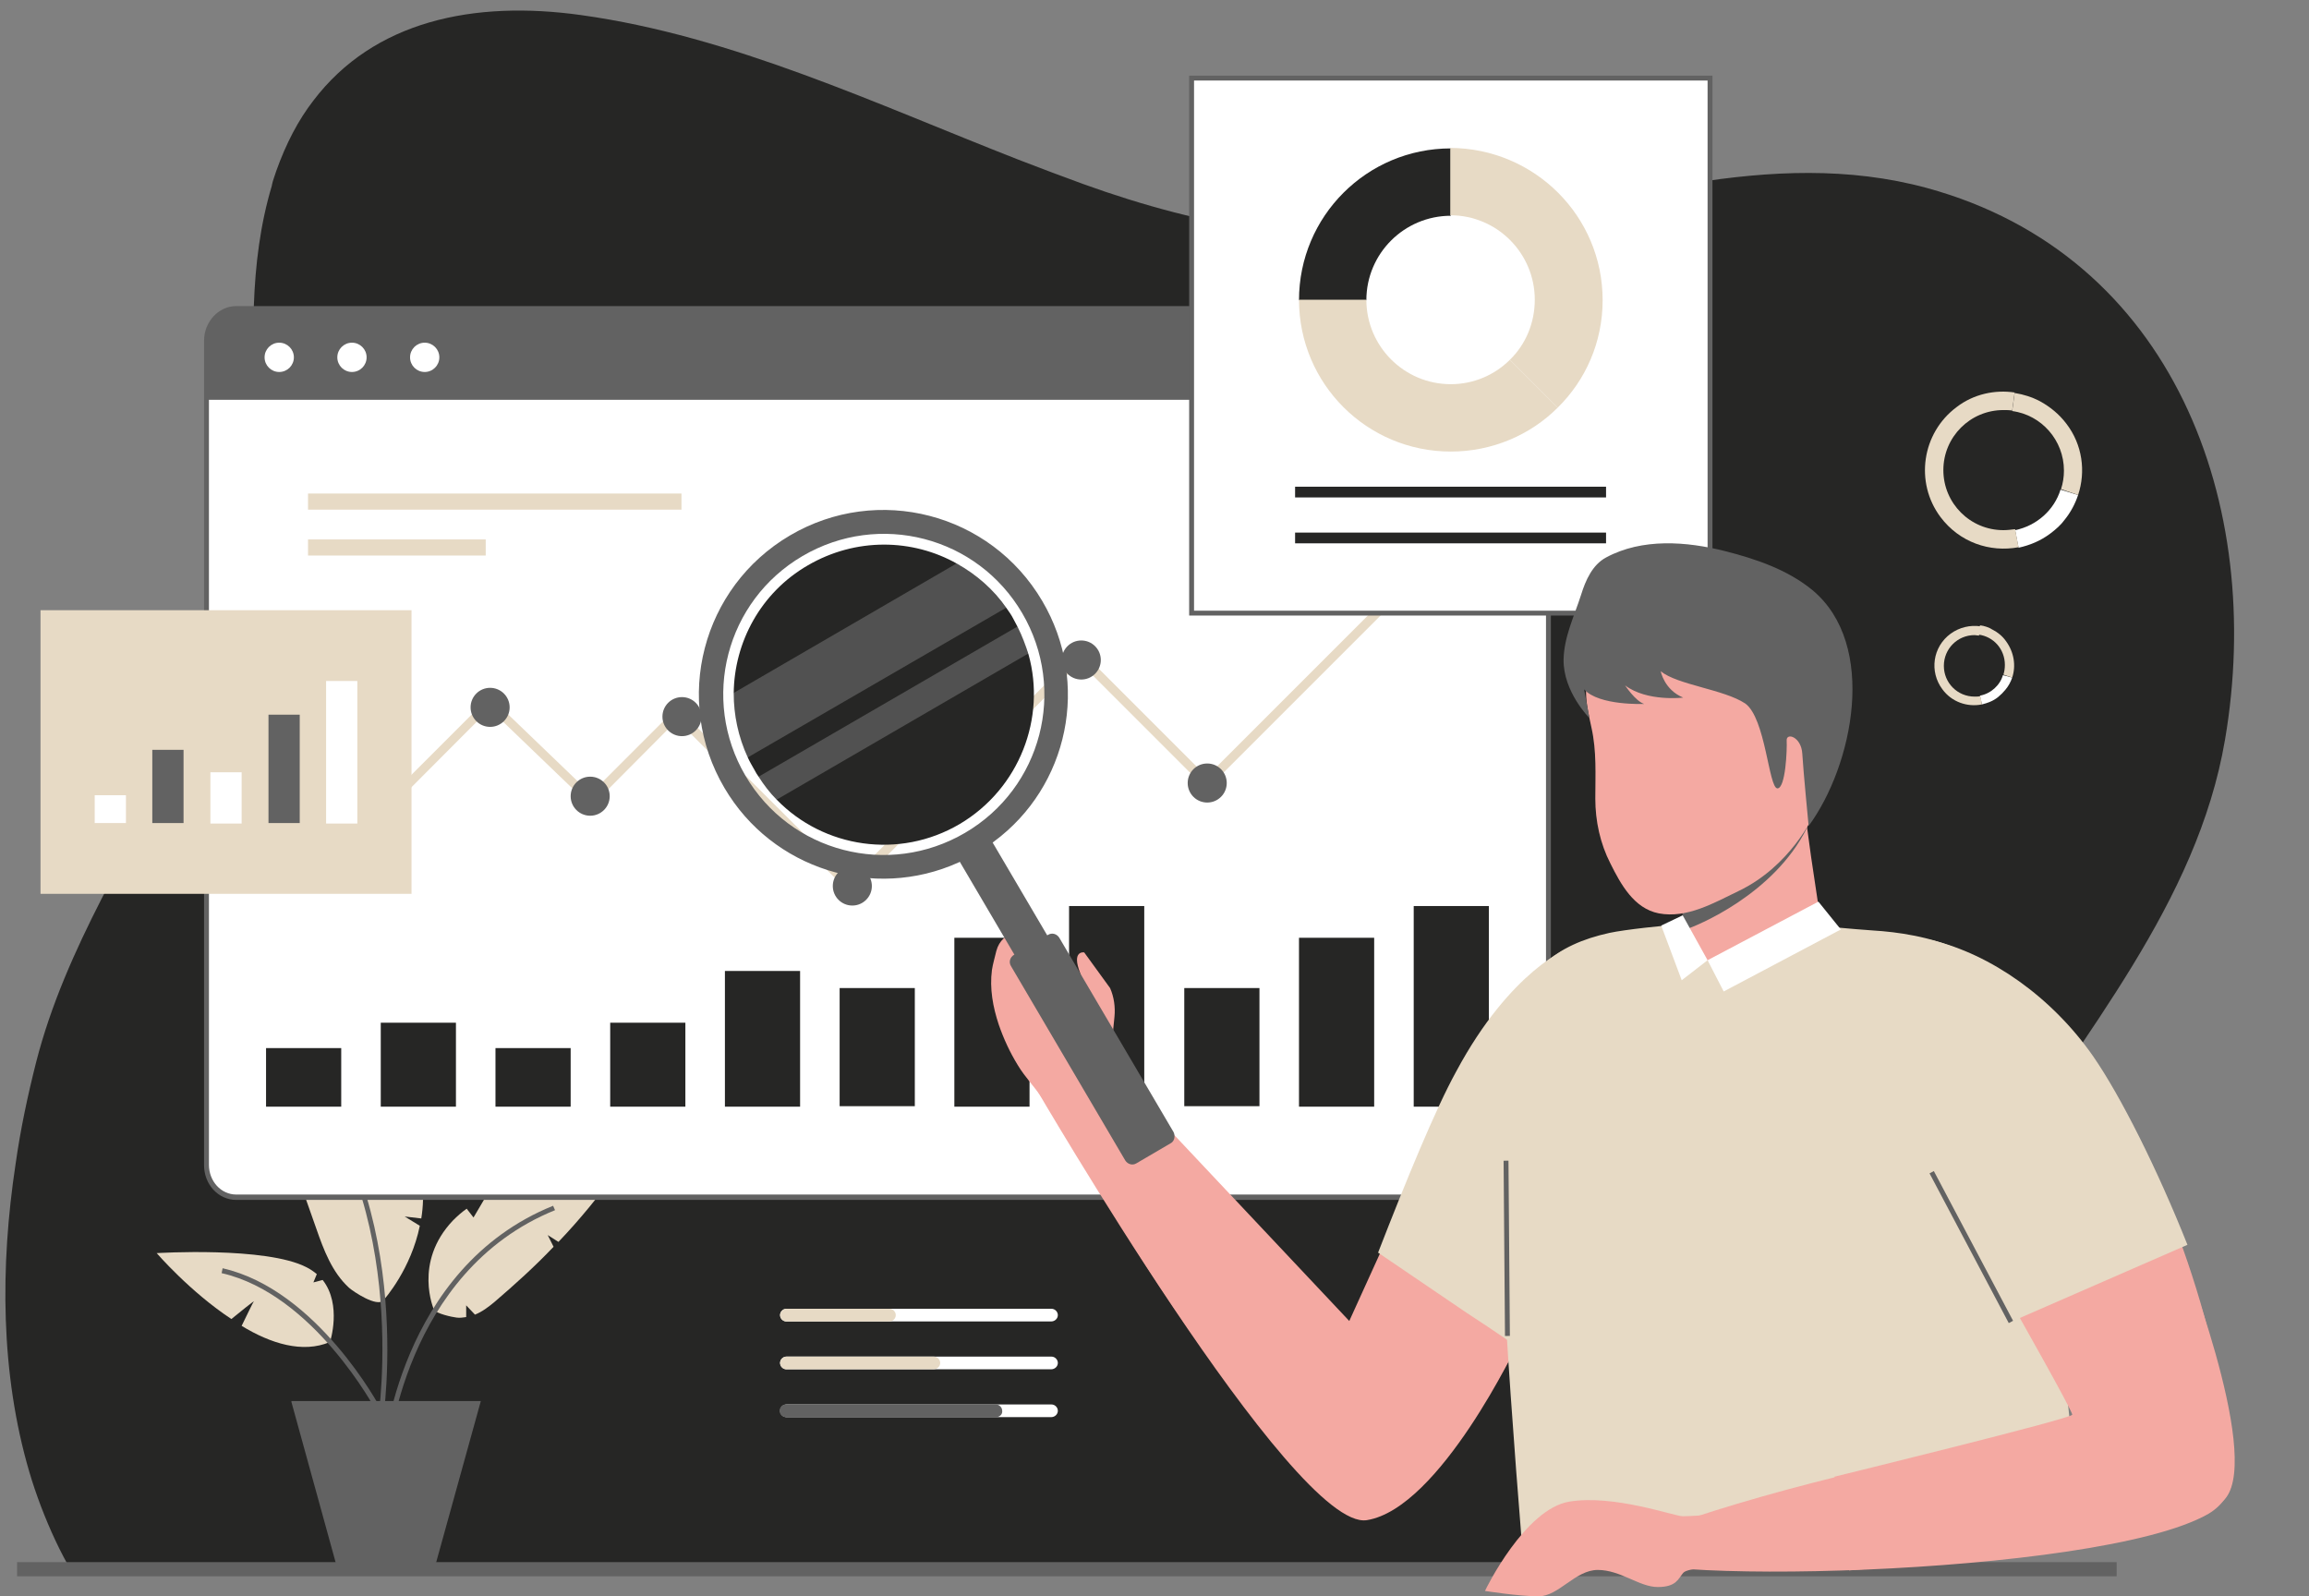 <?xml version="1.0" encoding="UTF-8" standalone="no"?><svg xmlns="http://www.w3.org/2000/svg" xmlns:xlink="http://www.w3.org/1999/xlink" fill="#000000" height="327" preserveAspectRatio="xMidYMid meet" version="1" viewBox="36.9 92.4 473.0 327.0" width="473" zoomAndPan="magnify"><rect x="36.9" y="92.4" width="473.0" height="327.0" fill="#808080" stroke="none"/><g><g><g><g><g id="change1_9"><path d="M42.9,393.9c0.7,2.4,1.5,4.7,2.4,7.1c1.8,4.7,3.9,9.3,6.5,13.7H425c-0.2-4.6-0.4-9.2-0.4-13.7v-0.2 c0-2.3,0-4.6,0.1-6.9c1.2-22.3,9.4-42.3,21.3-61.5c17.4-28.1,41-54.9,46.7-88.5c8.2-48.1-10.5-99.2-61.1-113 c-32.1-8.7-64.6,3.3-96.2,8.6c-25.8,4.3-52.3-0.6-76.6-9.4c-4.4-1.6-8.9-3.3-13.3-5c-29.4-11.5-58.6-25.3-89.5-29.6 c-22.1-3.1-42.5,1.2-54.9,17.5c0,0,0,0,0,0c-3.1,4-5.6,8.8-7.6,14.4c-0.3,1-0.7,1.9-0.9,2.9c0,0,0,0,0,0.1 c-2.4,8-3.4,16.2-3.7,24.6c-0.6,16.6,1.4,33.7-1,49.9c-2.1,14-7.2,26.9-13.3,39.4c-10.6,21.7-24.3,42.2-30.3,65.7 c-1.7,6.7-3.2,13.7-4.2,20.8C36.9,351.9,37,373.8,42.9,393.9z" fill="#262625"/></g></g><g><g><g id="change2_10"><path d="M123.2,342l-3.4-0.4l3.1,1.9c-1.8,8.8-7.1,14.9-7.5,15.3c0,0,0,0,0,0c-1.3,1.4-6.1-1.8-7-2.6 c-3.5-3.2-5.2-7.8-6.7-12.1c-1.9-5.3-3.6-10.6-5.9-15.8c-1.8-4.1-3.8-8.1-5.7-12.2l1.7-5l-4.2-0.4c-0.4-0.9-0.8-1.8-1.2-2.7 c-1.7-4-3.4-8.1-4.9-12.2c0.8,0.3,20.5,7.7,32.5,20.1l-1.6,2.5l4.6,0.9c1.5,1.9,2.8,3.9,3.8,6 C123.6,331.3,124,337.1,123.2,342z" fill="#e7dac5"/></g><g id="change2_11"><path d="M164.6,330.6c-0.4,0.5-0.8,1-1.2,1.5c-3.7,5.2-7.7,10.1-12.1,14.7l-2.2-1.4c0,0,0.7,1.4,1.2,2.4 c-3.8,4-7.9,7.7-12.1,11.3c-1.2,1-2.5,2-4,2.6l-1.8-1.9c0,0,0,1.4,0,2.4c-0.7,0.1-1.3,0.2-2,0.1c-0.9-0.1-4.1-0.8-4.6-1.6l0,0 c0,0-4.3-9.7,3.9-18.3c0.9-0.9,1.8-1.7,2.8-2.4l1.4,1.8l2.3-3.9c2.2-1,4.5-1.9,6.7-2.6c4.9-1.6,10.1-2.8,15.2-3.7 C160.5,331.2,162.5,330.9,164.6,330.6z" fill="#e7dac5"/></g><g id="change2_9"><path d="M104.5,367.3L104.5,367.3c-5.6,2.4-12.2,0.3-18.1-3.3c0.8-1.6,2.3-4.8,2.5-5c0.1-0.2-2.9,2.2-4.6,3.6 C75.8,357,69,349.1,69,349.1s22.4-1.4,30.7,2.9c0.8,0.4,1.5,0.9,2.1,1.4l-0.7,1.7l1.9-0.5C107,359.7,104.5,367.3,104.5,367.3z" fill="#e7dac5"/></g><g><g id="change3_6"><path d="M115.3,383.7l-1-0.2c0.1-0.5,7.4-48.3-20.4-75l0.7-0.7C122.8,334.9,115.4,383.3,115.3,383.7z" fill="#626262"/></g><g id="change3_25"><path d="M116.4,390.6l-1-0.1c0-0.4,3.1-38.3,34.8-51.1l0.4,0.9C119.5,352.9,116.4,390.2,116.4,390.6z" fill="#626262"/></g><g id="change3_1"><path d="M113.9,381.3c-0.1-0.2-12.7-23.8-31.6-28.1l0.2-1c19.4,4.4,32.2,28.4,32.3,28.6L113.9,381.3z" fill="#626262"/></g></g><g id="change3_18"><path d="M135.4,379.4l-9.5,34.3H106l-9.4-34.1c0-0.1,0-0.1,0-0.1l0-0.1H135.4z" fill="#626262"/></g></g></g><g><g><g><g><g><g><g id="change4_1"><path d="M354.1,162.2v168.8c0,3.7-2.7,6.6-6.1,6.6H85.3c-3.4,0-6.1-3-6.1-6.6V162.2c0-3.7,2.7-6.6,6.1-6.6 H348C351.4,155.6,354.1,158.6,354.1,162.2z" fill="#ffffff"/></g><g id="change3_13"><path d="M348,338.2H85.3c-3.7,0-6.6-3.2-6.6-7.1V162.2c0-3.9,3-7.1,6.6-7.1H348c3.6,0,6.6,3.2,6.6,7.1 v168.8C354.6,335,351.7,338.2,348,338.2z M85.3,156.1c-3.1,0-5.6,2.7-5.6,6.1v168.8c0,3.4,2.5,6.1,5.6,6.1H348 c3.1,0,5.6-2.8,5.6-6.1V162.2c0-3.4-2.5-6.1-5.6-6.1H85.3z" fill="#626262"/></g></g><g id="change3_4"><path d="M354.1,162.2v12.1h-275v-12.1c0-3.7,2.7-6.6,6.1-6.6H348C351.4,155.6,354.1,158.6,354.1,162.2z" fill="#626262"/></g></g></g></g><g><g id="change4_15"><circle cx="94.1" cy="165.6" fill="#ffffff" r="3"/></g><g id="change4_16"><circle cx="109" cy="165.6" fill="#ffffff" r="3"/></g><g id="change4_11"><circle cx="123.9" cy="165.6" fill="#ffffff" r="3"/></g></g></g><g><g id="change2_18"><path d="M211 275.3L175.6 239.9 158 257.6 137.2 237.6 104.2 270.7 102.9 269.4 137.2 235.1 157.9 255 175.6 237.3 211 272.6 258.1 225.5 284.1 251.5 327.6 208 328.9 209.3 284.1 254.1 258.1 228.1z" fill="#e7dac5"/></g><g id="change3_14"><circle cx="328.9" cy="207.2" fill="#626262" r="4"/></g><g id="change3_5"><circle cx="284.2" cy="252.8" fill="#626262" r="4"/></g><g id="change3_10"><circle cx="258.4" cy="227.6" fill="#626262" r="4"/></g><g id="change3_17"><circle cx="211.5" cy="273.9" fill="#626262" r="4"/></g><g id="change3_23"><circle cx="176.6" cy="239.2" fill="#626262" r="4"/></g><g id="change3_21"><circle cx="137.3" cy="237.3" fill="#626262" r="4"/></g><g id="change3_19"><circle cx="104.4" cy="270" fill="#626262" r="4"/></g><g id="change3_16"><circle cx="157.8" cy="255.5" fill="#626262" r="4"/></g></g><g><g id="change1_5"><path d="M138.4 307.1H153.8V319.1H138.4z" fill="#262625"/></g><g id="change1_15"><path d="M161.9 301.9H177.3V319.1H161.9z" fill="#262625"/></g><g id="change1_1"><path d="M91.4 307.1H106.8V319.1H91.4z" fill="#262625"/></g><g id="change1_6"><path d="M114.9 301.9H130.3V319.1H114.9z" fill="#262625"/></g><g id="change1_16"><path d="M185.4 291.3H200.8V319.1H185.4z" fill="#262625"/></g><g id="change1_13"><path d="M208.9 294.8H224.3V319H208.9z" fill="#262625"/></g><g id="change1_4"><path d="M232.4 284.5H247.8V319.1H232.4z" fill="#262625"/></g><g id="change1_2"><path d="M255.9 278H271.3V319.1H255.9z" fill="#262625"/></g><g id="change1_10"><path d="M279.5 294.8H294.9V319H279.5z" fill="#262625"/></g><g id="change1_12"><path d="M303 284.5H318.4V319.1H303z" fill="#262625"/></g><g id="change1_3"><path d="M326.5 278H341.9V319.1H326.5z" fill="#262625"/></g></g><g><g id="change2_4"><path d="M100 193.5H176.5V196.8H100z" fill="#e7dac5"/></g><g id="change2_5"><path d="M100 202.9H136.4V206.2H100z" fill="#e7dac5"/></g></g></g><g><g><g id="change4_10"><path d="M281 108.4H387.2V218.1H281z" fill="#ffffff"/></g><g id="change3_7"><path d="M387.7,218.5H280.5V107.9h107.2V218.5z M281.5,217.5h105.2V108.9H281.5V217.5z" fill="#626262"/></g></g><g><g id="change1_11"><path d="M334.1,122.8v13.8c-9.5,0-17.3,7.7-17.3,17.3H303C303,136.7,316.9,122.8,334.1,122.8z" fill="#262625"/></g><g id="change2_6"><path d="M356,175.9c-5.6,5.6-13.4,9-21.9,9c-17.2,0-31.1-13.9-31.1-31.1h13.8c0,9.5,7.7,17.3,17.3,17.3 c4.7,0,9-1.9,12.1-5L356,175.9z" fill="#e7dac5"/></g><g id="change2_8"><path d="M365.2,153.9c0,8.6-3.5,16.4-9.2,22l-9.8-9.8c3.2-3.1,5.1-7.5,5.1-12.3c0-9.5-7.7-17.3-17.3-17.3 v-13.8C351.3,122.8,365.2,136.7,365.2,153.9z" fill="#e7dac5"/></g></g><g><g id="change1_14"><path d="M302.2 192.1H365.9V194.3H302.2z" fill="#262625"/></g><g id="change1_8"><path d="M302.2 201.5H365.9V203.7H302.2z" fill="#262625"/></g></g></g><g><g id="change3_2"><path d="M40.4 412.4H470.5V415.3H40.4z" fill="#626262"/></g></g><g><g id="change2_12"><path d="M45.2 217.4H121.2V275.5H45.2z" fill="#e7dac5"/></g><g><g><g><g id="change4_13"><path d="M80 250.6H86.4V261.1H80z" fill="#ffffff"/></g></g><g><g id="change3_22"><path d="M91.9 238.8H98.3V261H91.9z" fill="#626262"/></g></g><g><g id="change4_5"><path d="M56.3 255.3H62.7V261H56.3z" fill="#ffffff"/></g></g><g><g id="change3_11"><path d="M68.1 246H74.5V261H68.1z" fill="#626262"/></g></g><g><g id="change4_17"><path d="M103.7 231.9H110.1V261.1H103.7z" fill="#ffffff"/></g></g></g></g></g><g><g><g id="change4_3"><path d="M252.2,363.1H198c-0.7,0-1.3-0.6-1.3-1.3l0,0c0-0.7,0.6-1.3,1.3-1.3h54.3c0.7,0,1.3,0.6,1.3,1.3l0,0 C253.6,362.5,253,363.1,252.2,363.1z" fill="#ffffff"/></g><g id="change2_17"><path d="M219.1,363.1H198c-0.7,0-1.3-0.6-1.3-1.3l0,0c0-0.7,0.6-1.3,1.3-1.3h21.1c0.7,0,1.3,0.6,1.3,1.3l0,0 C220.4,362.5,219.8,363.1,219.1,363.1z" fill="#e7dac5"/></g></g><g><g id="change4_6"><path d="M252.2,372.9H198c-0.7,0-1.3-0.6-1.3-1.3l0,0c0-0.7,0.6-1.3,1.3-1.3h54.3c0.7,0,1.3,0.6,1.3,1.3l0,0 C253.6,372.3,253,372.9,252.2,372.9z" fill="#ffffff"/></g><g id="change2_13"><path d="M228.1,372.9H198c-0.7,0-1.3-0.6-1.3-1.3l0,0c0-0.7,0.6-1.3,1.3-1.3h30.2c0.7,0,1.3,0.6,1.3,1.3l0,0 C229.5,372.3,228.9,372.9,228.1,372.9z" fill="#e7dac5"/></g></g><g><g id="change4_7"><path d="M252.2,382.7H198c-0.7,0-1.3-0.6-1.3-1.3l0,0c0-0.7,0.6-1.3,1.3-1.3h54.3c0.7,0,1.3,0.6,1.3,1.3l0,0 C253.6,382.1,253,382.7,252.2,382.7z" fill="#ffffff"/></g><g id="change3_12"><path d="M240.9,382.7h-43c-0.7,0-1.3-0.6-1.3-1.3l0,0c0-0.7,0.6-1.3,1.3-1.3h43c0.7,0,1.3,0.6,1.3,1.3l0,0 C242.3,382.1,241.7,382.7,240.9,382.7z" fill="#626262"/></g></g></g><g><g><g><g><g><g><g id="change4_12"><path d="M462.6,193.8c-0.6,1.8-1.5,3.5-2.7,5c-0.8,1.1-1.8,2-3,2.9c-2,1.5-4.2,2.4-6.5,2.9l-0.7-3.6 c4.4-0.9,8-4.1,9.3-8.3L462.6,193.8z" fill="#ffffff"/></g><g id="change2_15"><path d="M462.6,193.8l-3.5-1.2c0.4-1.2,0.6-2.5,0.6-3.8c0-6.2-4.6-11.4-10.6-12.2l0.5-3.7 c1.8,0.3,3.5,0.8,5.2,1.7c2,1.1,3.9,2.6,5.4,4.6C463.5,183.5,464.2,189,462.6,193.8z" fill="#e7dac5"/></g><g id="change2_7"><path d="M450.4,204.5c-5.9,1.1-12.1-1-16-6.2c-5.3-7.1-3.8-17.2,3.3-22.5c3.5-2.7,7.9-3.6,11.9-3l-0.5,3.7 c-0.6-0.1-1.2-0.1-1.8-0.1c-6.8,0-12.3,5.5-12.3,12.3c0,6.8,5.5,12.3,12.3,12.3c0.8,0,1.6-0.1,2.4-0.2L450.4,204.5z" fill="#e7dac5"/></g></g></g></g></g></g></g><g><g><g><g><g><g><g id="change4_4"><path d="M449.1,231.2c-0.3,0.9-0.8,1.8-1.4,2.5c-0.4,0.5-0.9,1-1.5,1.5c-1,0.8-2.1,1.2-3.3,1.5l-0.4-1.8 c2.2-0.4,4.1-2.1,4.7-4.2L449.1,231.2z" fill="#ffffff"/></g><g id="change2_16"><path d="M449.1,231.2l-1.8-0.6c0.2-0.6,0.3-1.3,0.3-2c0-3.2-2.3-5.8-5.4-6.2l0.3-1.9 c0.9,0.1,1.8,0.4,2.6,0.9c1,0.5,2,1.3,2.7,2.3C449.5,226,449.9,228.8,449.1,231.2z" fill="#e7dac5"/></g><g id="change2_14"><path d="M442.9,236.7c-3,0.6-6.2-0.5-8.1-3.1c-2.7-3.6-2-8.7,1.7-11.4c1.8-1.3,4-1.8,6.1-1.5l-0.3,1.9 c-0.3,0-0.6-0.1-0.9-0.1c-3.5,0-6.3,2.8-6.3,6.3c0,3.5,2.8,6.3,6.3,6.3c0.4,0,0.8,0,1.2-0.1L442.9,236.7z" fill="#e7dac5"/></g></g></g></g></g></g></g><g><g id="change5_5"><path d="M356.7,290.7c-21,0.8-58.5,108.7-43.9,110.8C332.6,415.2,390.8,296.2,356.7,290.7z" fill="#f4a9a2"/></g><g><g><g id="change5_3"><path d="M321.8,401.2c-2.9,1.6-6.6,1.3-9.5-0.4c-22.7-13.4-74-100.3-66.4-101.4 C250.5,296.7,344,389,321.8,401.2z" fill="#f4a9a2"/></g></g></g><g id="change5_1"><path d="M263.7,310.3l49.6,52.7l7-15.4l27.6,19.8c0,0-16,34-31,36.4c-15,2.4-68-88.8-68-88.8L263.7,310.3z" fill="#f4a9a2"/></g><g><g id="change5_8"><path d="M262,312.1c0,0,1.7,1,1.7,1l0.7-4.5l0,0l0.8-7.9c0.2-2-0.1-4.1-0.9-5.9l-5.3-7.3c0,0-2.7-0.5-0.8,4.3 c0.5,1.2,0.1,3.3-0.3,5l-2.5-4.4c0,0-5.8-9.8-5.8-9.8c-0.9-1.3-3.5-0.1-4.5,0.4c-2.1,1-3.5,2-4.1,4.2 c-0.3,1.3-0.7,2.6-0.9,3.9c-0.5,3.8,0.2,7.6,1.4,11.2c1,2.9,2.3,5.7,3.9,8.3c1.5,2.5,3.5,4.5,5.1,6.9c1.9-1,3.8-1.8,5.8-2.8 c1.3-0.6,2.6-1.2,3.9-1.9C260.5,312.8,261.9,312,262,312.1z" fill="#f4a9a2"/></g></g><g><g><g id="change1_7"><path d="M233.5,261.2c-12.4,7.3-27.9,4.9-37.5-5c-1.4-1.4-2.6-3-3.7-4.7c-0.3-0.4-0.6-0.9-0.8-1.3 c-0.5-0.9-1-1.7-1.4-2.6c-2-4.3-2.9-8.8-2.9-13.2c0.1-10.4,5.5-20.6,15.2-26.2c9.8-5.7,21.4-5.5,30.6-0.3 c3.9,2.2,7.4,5.2,10.1,9.1c0.5,0.7,1,1.4,1.4,2.2c0.3,0.6,0.6,1.1,0.9,1.7c0.9,1.8,1.6,3.7,2.2,5.6 C251.2,239.4,245.8,253.9,233.5,261.2z" fill="#262625"/></g><g><g id="change3_26"><path d="M250.4,215.5c-10.6-18-33.7-24-51.7-13.4c-18,10.6-24,33.7-13.4,51.7c9.8,16.7,30.6,23.1,47.9,15.3 c1.3-0.6,2.5-1.2,3.8-1.9c1.2-0.7,2.4-1.5,3.5-2.4C255.8,253.5,260.3,232.3,250.4,215.5z M189.6,251.3 c-9.2-15.7-4-35.8,11.7-45c15.7-9.2,35.8-4,45,11.7c9.2,15.7,4,35.8-11.7,45C218.9,272.2,198.8,267,189.6,251.3z" fill="#626262"/></g></g><g id="change3_3"><path d="M245.4 263.1H253.2V313.1H245.4z" fill="#626262" transform="rotate(-30.458 249.327 288.08)"/></g><g id="change3_9"><path d="M276.7,326.6l-7,4.1c-0.8,0.5-1.8,0.2-2.3-0.6l-23.4-39.8c-0.5-0.8-0.2-1.8,0.6-2.3l7-4.1 c0.8-0.5,1.8-0.2,2.3,0.6l23.4,39.8C277.7,325.1,277.5,326.2,276.7,326.6z" fill="#626262"/></g></g><g id="change4_14" opacity="0.2"><path d="M243,216.9l-53,30.7c-2-4.3-2.9-8.8-2.9-13.2l45.8-26.6C236.9,210,240.3,213.1,243,216.9z" fill="#ffffff"/></g><g id="change4_9" opacity="0.2"><path d="M247.5,226.3L196,256.2c-1.4-1.4-2.6-3-3.7-4.7l53.1-30.8C246.3,222.6,247,224.4,247.5,226.3z" fill="#ffffff"/></g></g><g id="change2_3"><path d="M358.4,286.5l-0.2,26.5l-0.4,52.3c0,0-0.4,0.7-1.2,1.9c-0.2,0.3-0.4,0.6-0.6,1c-0.7,1.1-1.5,2.4-2.5,4 l-11.8-8l-4.4-2.9L319.2,349c5.8-14.9,11.7-29.3,16-37.1C346.4,291,358.4,286.5,358.4,286.5z" fill="#e7dac5"/></g><g><g id="change5_10"><path d="M411.2 290L393.9 303 381.6 292 381.6 275.4 406.2 256.2 406.7 259.1 407.9 267.9z" fill="#f4a9a2"/></g><g id="change3_8"><path d="M407,262.1c-6.7,13.4-22.3,20-25.4,20.9v-3.5l22.9-20.3c0,0,0.9-0.1,2.1-0.1L407,262.1z" fill="#626262"/></g><g><g id="change5_4"><path d="M408.3,259.6c0,0-4.6,10.2-15.2,15.3c-5,2.4-10.6,5.7-16.4,4.6c-5.1-1-7.8-6-9.9-10.2 c-2.1-4.1-3.1-8.7-3.1-13.3c0-4.9,0.3-9.7-0.8-14.6c-0.8-3.8-2.1-8.6,0.2-12.2c3-4.6,26.2-10.4,26.2-10.4l13.7,7.5l10.3,6.8 L408.3,259.6z" fill="#f4a9a2"/></g><g id="change3_15"><path d="M377.1,229.9c0,0,0.7,3.8,4.6,5.4c0,0-7.4,0.9-11.9-2.5c0,0,2.1,3.2,3.9,3.8c0,0-9.3,0.4-12.3-3 l1.1,5.9c0,0-5.4-5.4-5.3-12c0.1-4.7,2.2-8.9,3.6-13.3c0.9-2.9,2.3-6.1,5.1-7.6c7.4-4,16.5-3.3,24.4-1.3 c6.3,1.6,12.8,3.8,17.9,8c13.4,11.2,8.3,35.9-0.8,48.3c0,0-1.1-11.3-1.3-14.8c-0.2-3.5-3.3-4.4-3.2-2.7 c0.1,1.7-0.2,9.8-1.9,9.8c-1.8-0.1-2.4-14.4-6.6-17.4C390,233.6,380.5,232.7,377.1,229.9z" fill="#626262"/></g></g></g><g id="change2_1"><path d="M463.5,407.8H348.6c-2.9-35.8-6.8-91.6-3.6-103.2c3.6-13.3,10.7-18.7,21.6-21.1c3.3-0.7,11-1.5,15-1.8 c3.4,18.3,28.5,0.4,28.5,0.4s6,0.6,10.4,0.9c10.2,0.6,27.7,3.9,31.2,19.1c1.7,7.3,3.7,26.4,5.9,48c1.2,12.2,2.4,25.2,3.7,37.3 C462.1,394.5,462.8,401.5,463.5,407.8z" fill="#e7dac5"/></g><g id="change4_2"><path d="M381.6 279.9L386.7 289.1 381.4 293.2 377.2 282" fill="#ffffff"/></g><g id="change4_8"><path d="M386.7 289.1L409.4 277.1 414 282.8 390 295.5z" fill="#ffffff"/></g><g id="change5_6"><path d="M437.2,295.1c-14,15.7,37.4,117.7,49.1,108.6C509.9,399.1,464.8,274.5,437.2,295.1z" fill="#f4a9a2"/></g><g id="change5_7"><path d="M483.2,347.2c0,0,16.9,42.6,9.7,52c-7.3,9.5-77.2,14.9-77.2,14.9l-3-19.2c0,0,48.6-11.9,48.7-12.7 c0.1-0.7-11.8-21.7-11.8-21.7L483.2,347.2z" fill="#f4a9a2"/></g><g><g><g id="change5_2"><path d="M494.3,394.4c0,3.4-2.1,6.4-5,8.1c-22.8,13.1-123.8,14.8-120.9,7.7 C368.2,404.8,494.6,369.1,494.3,394.4z" fill="#f4a9a2"/></g></g></g><g id="change2_2"><path d="M448.8,363.2C448.8,363.2,448.8,363.2,448.8,363.2c-7.2-13.1-16.2-30.4-18.6-39c0,0-15.8-32.4-4-37.7 c1.6-0.7,4.9-1.9,6.5-1.5c12,2.9,24.5,11.6,33,23.8c5.6,8.1,13.1,23,19.3,38.6c0,0,0,0,0,0L448.8,363.2z" fill="#e7dac5"/></g><g id="change5_9"><path d="M341.1,418.3c0.2-0.5,8.2-16.8,17.3-18.3c9.1-1.5,21.5,3,23.2,3s5.5-0.3,5.5-0.3l2.7,10.8 c0,0-7.1-0.1-8.1,1.1s-1.4,2.9-5.2,2.9s-7.6-3.5-12.3-3.5c-4.6,0-8,5.4-12.1,5.4S341.1,418.3,341.1,418.3z" fill="#f4a9a2"/></g></g></g><g id="change3_24"><path d="M345 330.2H346V366.1H345z" fill="#626262" transform="matrix(1 -.008 .008 1 -2.73 2.73)"/></g><g id="change3_20"><path d="M440.2 330.5H441.2V365.2H440.2z" fill="#626262" transform="rotate(-27.884 440.733 347.81)"/></g></g></g></svg>